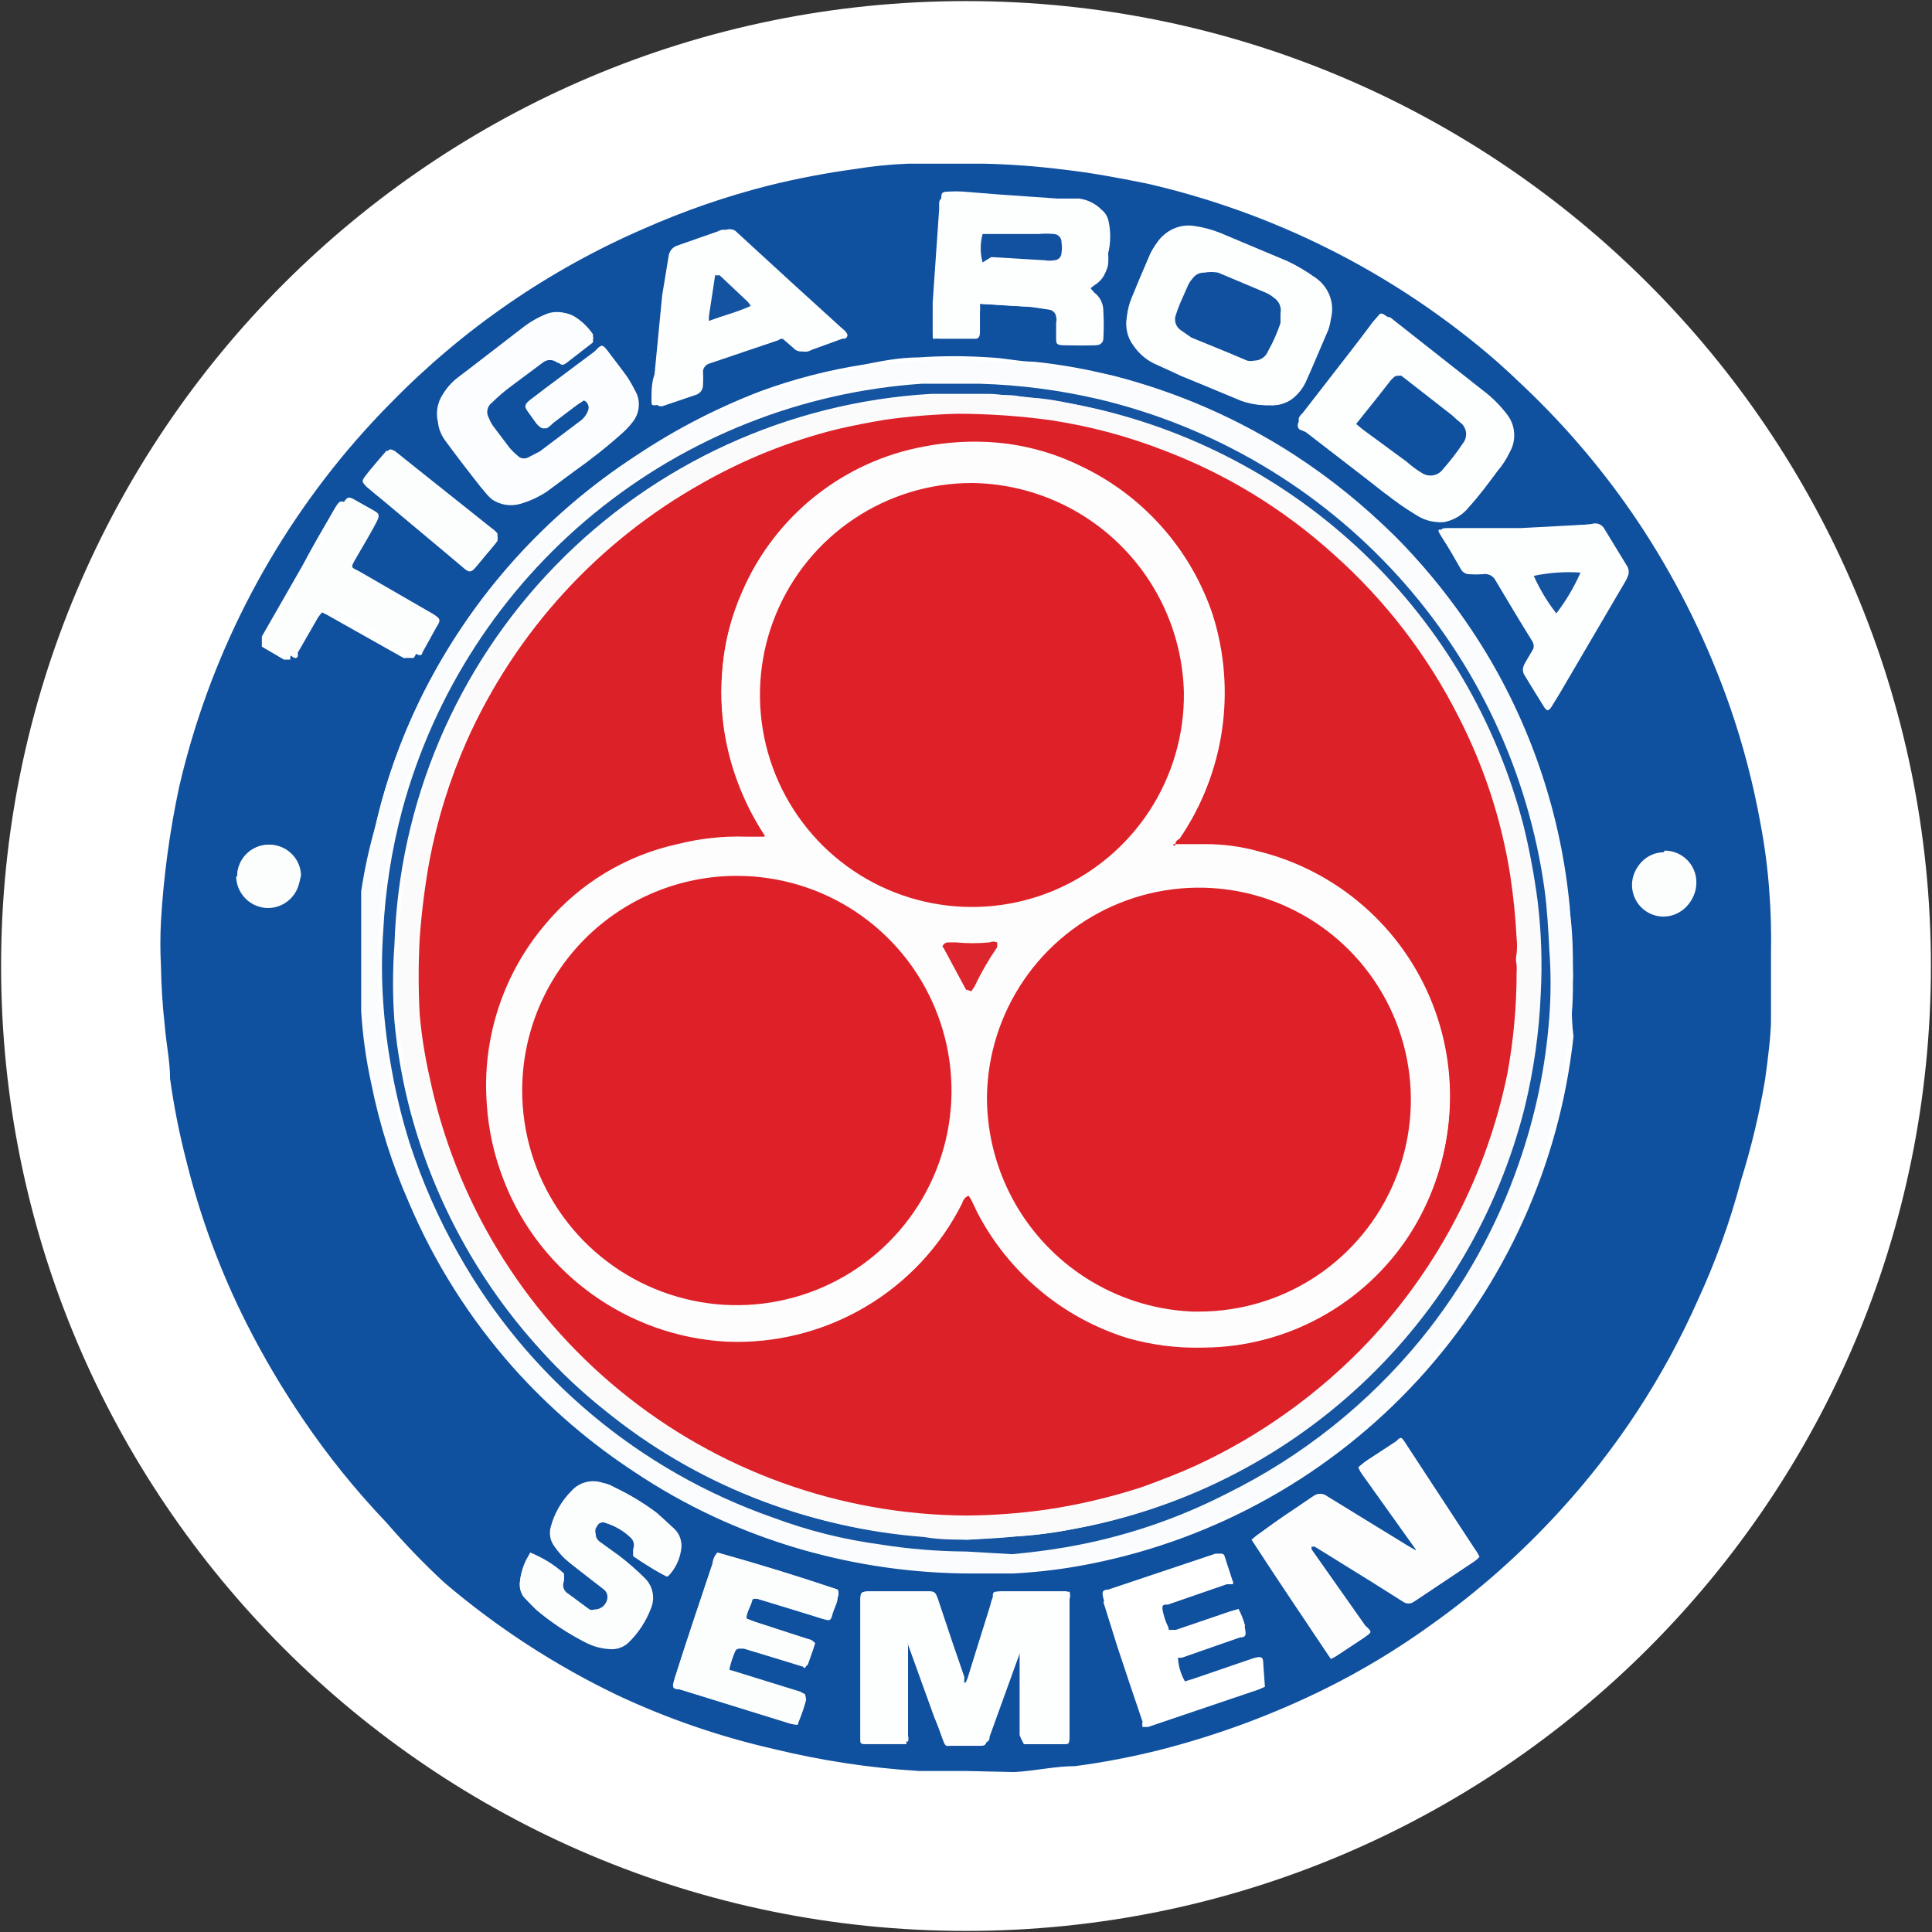 <svg width="32" height="32" viewBox="0 0 32 32" fill="none" xmlns="http://www.w3.org/2000/svg">
<rect x="0" y="0" width="32" height="32" fill="#333333" stroke="none"/>
<g clip-path="url(#clip0_2707_330248)">
<path d="M16 31.982C24.826 31.982 31.982 24.827 31.982 16C31.982 7.173 24.826 0.018 16 0.018C7.173 0.018 0.018 7.173 0.018 16C0.018 24.827 7.173 31.982 16 31.982Z" fill="white"/>
<path d="M16 29.333C15.715 29.333 15.466 29.333 15.217 29.333C14.408 29.283 13.605 29.161 12.817 28.969C11.926 28.766 11.059 28.468 10.231 28.08C9.197 27.584 8.232 26.957 7.36 26.213C7.021 25.9 6.701 25.567 6.4 25.218C5.894 24.688 5.433 24.117 5.022 23.511C4.677 23.004 4.365 22.476 4.088 21.929C3.652 21.066 3.315 20.157 3.084 19.218C2.969 18.773 2.88 18.322 2.817 17.867C2.817 17.582 2.755 17.307 2.728 16.978C2.692 16.653 2.671 16.327 2.666 16C2.653 15.754 2.653 15.508 2.666 15.262C2.709 14.512 2.811 13.766 2.968 13.031C3.46 10.91 4.465 8.941 5.893 7.298C6.08 7.085 6.275 6.871 6.48 6.667C7.675 5.444 9.097 4.466 10.666 3.787C11.33 3.493 12.017 3.255 12.72 3.076C13.194 2.958 13.675 2.866 14.16 2.8C14.454 2.752 14.751 2.722 15.048 2.711H15.671H16.293C16.736 2.721 17.178 2.754 17.617 2.809C18.08 2.862 18.506 2.942 18.995 3.04C21.07 3.515 23.002 4.478 24.631 5.849C24.897 6.071 25.146 6.311 25.395 6.551C26.089 7.231 26.706 7.985 27.235 8.8C27.824 9.712 28.301 10.691 28.657 11.716C28.871 12.336 29.037 12.972 29.155 13.618C29.228 14 29.279 14.386 29.306 14.773C29.332 15.114 29.34 15.455 29.333 15.796C29.333 15.947 29.333 16.089 29.333 16.24C29.333 16.391 29.333 16.684 29.333 16.907C29.333 17.129 29.28 17.564 29.235 17.884C29.14 18.45 29.006 19.008 28.835 19.556C28.655 20.233 28.417 20.893 28.124 21.529C27.558 22.805 26.79 23.982 25.848 25.013C25.209 25.715 24.497 26.347 23.724 26.898C23.162 27.305 22.568 27.665 21.946 27.973C21.069 28.406 20.148 28.746 19.2 28.987C18.74 29.102 18.274 29.191 17.804 29.253C17.475 29.253 17.137 29.333 16.8 29.351L16 29.333ZM26.053 16.169C26.053 15.787 26.053 15.413 25.991 15.04C25.772 12.718 24.754 10.544 23.111 8.889C22.596 8.387 22.03 7.94 21.422 7.556C20.503 6.951 19.491 6.501 18.426 6.222C18 6.114 17.566 6.037 17.128 5.991C16.888 5.991 16.64 5.929 16.391 5.92C15.997 5.893 15.602 5.893 15.208 5.92C14.897 5.92 14.595 5.982 14.32 6.036C13.731 6.126 13.154 6.275 12.595 6.48C11.816 6.779 11.076 7.169 10.391 7.645C8.919 8.641 7.733 10.004 6.951 11.6C6.633 12.259 6.388 12.95 6.222 13.662C6.133 14.034 6.071 14.411 6.035 14.791C6.035 14.942 6.035 15.093 6.035 15.245C6.022 15.487 6.022 15.731 6.035 15.973C6.035 16.213 6.035 16.498 6.035 16.765C6.054 17.174 6.105 17.581 6.186 17.982C6.318 18.661 6.523 19.322 6.8 19.956C7.238 20.959 7.839 21.884 8.577 22.693C9.174 23.357 9.856 23.94 10.604 24.427C11.427 24.968 12.325 25.385 13.271 25.662C14.195 25.929 15.153 26.063 16.115 26.062H16.773C17.206 26.04 17.637 25.987 18.062 25.902C20.152 25.488 22.056 24.417 23.495 22.846C24.934 21.274 25.833 19.283 26.062 17.165C26.017 16.818 26.035 16.489 26.053 16.169ZM16.96 28.889H17.626C17.697 28.889 17.706 28.889 17.715 28.8V26.489C17.728 26.448 17.728 26.405 17.715 26.364H16.586C16.488 26.364 16.488 26.364 16.453 26.462C16.433 26.508 16.418 26.556 16.408 26.605C16.275 27.005 16.151 27.404 16.035 27.796C16.036 27.815 16.03 27.835 16.019 27.851C16.008 27.867 15.992 27.879 15.973 27.884C15.969 27.849 15.969 27.813 15.973 27.778L15.76 27.156L15.537 26.489C15.493 26.364 15.484 26.364 15.36 26.364H14.373C14.275 26.364 14.257 26.364 14.248 26.471V28.8C14.248 28.88 14.248 28.889 14.355 28.889H15.013V28.791C15.022 28.637 15.022 28.483 15.013 28.329C15.013 28.098 15.013 27.876 15.013 27.645C15.013 27.413 15.013 27.413 15.013 27.298C15.004 27.227 15.004 27.155 15.013 27.084V27.165L15.475 28.445C15.528 28.569 15.573 28.693 15.617 28.818C15.662 28.942 15.671 28.916 15.76 28.916H16.213C16.311 28.916 16.32 28.916 16.355 28.818C16.355 28.818 16.391 28.72 16.355 28.818L16.888 27.182C16.888 27.182 16.888 27.182 16.888 27.12V27.2C16.888 27.378 16.888 27.556 16.888 27.724C16.888 28.062 16.888 28.4 16.888 28.738C16.907 28.79 16.931 28.841 16.96 28.889ZM22.044 27.476L22.142 27.422L22.613 27.111C22.728 27.031 22.728 27.031 22.613 26.924L21.724 25.662C21.722 25.639 21.722 25.615 21.724 25.591H21.804L22.764 26.187L23.28 26.507C23.305 26.524 23.334 26.532 23.364 26.532C23.394 26.532 23.424 26.524 23.448 26.507L24.435 25.849L24.506 25.787C24.483 25.74 24.457 25.695 24.426 25.653L23.262 23.876C23.208 23.796 23.2 23.796 23.12 23.876L22.631 24.196L22.524 24.285L22.595 24.391L23.484 25.645V25.698L23.315 25.6L21.982 24.782C21.949 24.756 21.908 24.742 21.866 24.742C21.824 24.742 21.784 24.756 21.751 24.782C21.44 24.996 21.128 25.191 20.862 25.404L20.764 25.476C21.173 26.16 21.6 26.818 22.044 27.476ZM9.671 6.631C9.688 6.639 9.703 6.65 9.715 6.663C9.728 6.677 9.737 6.693 9.743 6.711C9.749 6.728 9.751 6.747 9.749 6.765C9.747 6.784 9.742 6.802 9.733 6.818C9.704 6.887 9.654 6.946 9.591 6.987L8.942 7.476L8.755 7.573C8.729 7.588 8.7 7.596 8.671 7.596C8.641 7.596 8.612 7.588 8.586 7.573C8.527 7.53 8.473 7.479 8.426 7.422C8.328 7.307 8.24 7.182 8.151 7.058L8.071 6.925C8.049 6.882 8.043 6.833 8.053 6.786C8.062 6.74 8.088 6.698 8.124 6.667C8.224 6.57 8.331 6.481 8.444 6.4L8.968 6.009C9.006 5.979 9.053 5.962 9.102 5.962C9.15 5.962 9.197 5.979 9.235 6.009C9.288 6.009 9.306 6.009 9.368 6.009L9.777 5.662C9.84 5.609 9.84 5.591 9.777 5.52C9.704 5.414 9.61 5.323 9.502 5.253C9.44 5.211 9.37 5.184 9.296 5.173C9.222 5.162 9.146 5.168 9.075 5.191C8.918 5.251 8.771 5.335 8.64 5.44L7.626 6.222C7.507 6.303 7.407 6.409 7.333 6.533C7.289 6.599 7.26 6.674 7.246 6.752C7.232 6.83 7.234 6.91 7.253 6.987C7.264 7.096 7.304 7.2 7.368 7.289C7.564 7.556 7.768 7.822 7.973 8.08C8.03 8.146 8.095 8.202 8.168 8.249C8.238 8.293 8.315 8.322 8.396 8.334C8.478 8.347 8.56 8.342 8.64 8.32C8.799 8.28 8.95 8.21 9.084 8.116L9.528 7.787C9.812 7.591 10.082 7.377 10.337 7.147C10.392 7.095 10.443 7.038 10.488 6.978C10.536 6.915 10.566 6.841 10.577 6.764C10.588 6.686 10.579 6.607 10.551 6.533C10.506 6.439 10.455 6.347 10.4 6.258C10.293 6.107 10.186 5.973 10.08 5.831C9.973 5.689 9.964 5.698 9.84 5.831L9.066 6.409L8.782 6.622C8.684 6.702 8.684 6.72 8.782 6.809L8.924 6.996C9.022 7.129 9.04 7.129 9.173 6.996L9.573 6.693L9.671 6.631ZM21.031 6.711C21.105 6.715 21.18 6.704 21.251 6.678C21.321 6.652 21.385 6.612 21.44 6.56C21.519 6.491 21.582 6.406 21.626 6.311C21.742 6.027 21.866 5.742 21.982 5.467C22.008 5.407 22.026 5.344 22.035 5.28C22.067 5.15 22.058 5.013 22.009 4.889C21.959 4.765 21.872 4.659 21.76 4.587C21.626 4.488 21.483 4.401 21.333 4.329L20.213 3.858C20.073 3.802 19.927 3.763 19.777 3.742C19.661 3.724 19.541 3.741 19.434 3.79C19.326 3.839 19.236 3.918 19.173 4.018C19.123 4.077 19.081 4.143 19.048 4.213L18.755 4.925C18.713 5.027 18.683 5.135 18.666 5.245C18.643 5.404 18.681 5.566 18.773 5.698C18.875 5.835 19.009 5.945 19.164 6.018L19.555 6.222L20.56 6.64C20.711 6.693 20.871 6.717 21.031 6.711ZM23.84 8.649H23.911C24.08 8.619 24.232 8.527 24.337 8.391C24.506 8.205 24.657 8 24.808 7.796C24.887 7.704 24.953 7.602 25.004 7.493C25.061 7.396 25.087 7.284 25.079 7.171C25.072 7.058 25.03 6.951 24.96 6.862C24.848 6.715 24.716 6.583 24.568 6.471L23.022 5.253H22.951H22.906C22.899 5.25 22.892 5.247 22.884 5.247C22.876 5.247 22.869 5.25 22.862 5.253L22.746 5.333L21.573 6.845C21.547 6.867 21.526 6.894 21.511 6.925C21.511 6.978 21.511 7.005 21.511 7.049C21.541 7.084 21.577 7.114 21.617 7.138C22.053 7.485 22.506 7.822 22.924 8.16L23.44 8.516C23.557 8.59 23.692 8.63 23.831 8.631L23.84 8.649ZM18.062 4.773L18.133 4.72C18.183 4.69 18.226 4.65 18.26 4.603C18.293 4.555 18.317 4.502 18.328 4.445C18.332 4.385 18.332 4.326 18.328 4.267C18.373 4.083 18.373 3.891 18.328 3.707C18.306 3.648 18.269 3.596 18.222 3.556C18.117 3.455 17.983 3.39 17.84 3.369H17.484L16.48 3.298L15.92 3.253H15.688C15.672 3.251 15.655 3.252 15.639 3.257C15.623 3.261 15.608 3.269 15.595 3.28C15.582 3.291 15.572 3.305 15.565 3.32C15.558 3.336 15.555 3.352 15.555 3.369V3.467L15.448 5.013C15.448 5.182 15.448 5.342 15.448 5.502C15.448 5.662 15.448 5.6 15.537 5.609H16.071C16.16 5.609 16.186 5.609 16.195 5.502C16.204 5.396 16.195 5.28 16.195 5.173C16.192 5.126 16.192 5.079 16.195 5.031L17.084 5.085L17.377 5.129C17.408 5.133 17.436 5.148 17.457 5.17C17.479 5.193 17.491 5.222 17.493 5.253C17.502 5.282 17.502 5.313 17.493 5.342V5.609C17.493 5.68 17.493 5.716 17.6 5.716H18.124C18.152 5.716 18.179 5.704 18.199 5.684C18.219 5.664 18.231 5.637 18.231 5.609C18.244 5.458 18.244 5.306 18.231 5.156C18.232 5.096 18.219 5.036 18.192 4.982C18.166 4.928 18.127 4.881 18.08 4.845L18.062 4.773ZM10.791 6.605V6.649C10.791 6.702 10.791 6.72 10.871 6.711L11.422 6.525C11.461 6.514 11.495 6.491 11.52 6.459C11.544 6.427 11.556 6.387 11.555 6.347C11.551 6.267 11.551 6.187 11.555 6.107C11.555 6.081 11.563 6.057 11.58 6.037C11.596 6.017 11.619 6.004 11.644 6L12.791 5.6C12.814 5.584 12.842 5.575 12.871 5.575C12.899 5.575 12.927 5.584 12.951 5.6L13.137 5.76C13.162 5.789 13.195 5.81 13.232 5.818C13.269 5.826 13.308 5.821 13.342 5.805L13.857 5.618H13.902C13.973 5.618 13.982 5.556 13.902 5.502C13.883 5.474 13.859 5.45 13.831 5.431L13.057 4.72L12.08 3.831C12.052 3.814 12.019 3.805 11.986 3.805C11.953 3.805 11.921 3.814 11.893 3.831L11.208 4.071C11.173 4.084 11.141 4.107 11.118 4.137C11.094 4.167 11.079 4.202 11.075 4.24L10.968 4.889L10.844 6.169C10.835 6.315 10.818 6.461 10.791 6.605ZM26.346 8.685L25.182 8.747H24.293C24.177 8.747 24.071 8.747 23.955 8.747C23.84 8.747 23.866 8.8 23.902 8.853C24.008 9.04 24.115 9.227 24.231 9.405C24.244 9.428 24.264 9.447 24.287 9.459C24.311 9.472 24.337 9.477 24.364 9.476H24.577C24.621 9.465 24.667 9.47 24.707 9.49C24.748 9.509 24.78 9.542 24.8 9.582C24.986 9.911 25.191 10.231 25.386 10.56C25.407 10.59 25.419 10.626 25.419 10.662C25.419 10.699 25.407 10.735 25.386 10.764L25.262 10.978C25.248 11.001 25.241 11.027 25.241 11.053C25.241 11.08 25.248 11.106 25.262 11.129L25.591 11.662C25.591 11.733 25.68 11.733 25.715 11.662C25.77 11.585 25.82 11.505 25.866 11.422L26.951 9.565C26.968 9.536 26.977 9.504 26.977 9.471C26.977 9.438 26.968 9.406 26.951 9.378L26.577 8.765C26.556 8.724 26.521 8.693 26.478 8.678C26.435 8.664 26.388 8.666 26.346 8.685ZM8.782 25.716C8.778 25.73 8.778 25.745 8.782 25.76C8.688 25.888 8.629 26.038 8.613 26.196C8.605 26.241 8.607 26.287 8.618 26.331C8.628 26.375 8.648 26.417 8.675 26.453L8.888 26.667C9.139 26.879 9.413 27.061 9.706 27.209C9.844 27.28 9.996 27.316 10.151 27.316C10.247 27.312 10.338 27.274 10.408 27.209C10.564 27.057 10.682 26.872 10.755 26.667C10.791 26.585 10.801 26.494 10.783 26.407C10.766 26.32 10.722 26.239 10.657 26.178C10.528 26.039 10.385 25.914 10.231 25.805C10.119 25.732 10.012 25.651 9.911 25.564C9.886 25.552 9.866 25.532 9.852 25.509C9.838 25.485 9.831 25.459 9.831 25.431C9.82 25.403 9.82 25.371 9.831 25.342C9.84 25.316 9.855 25.291 9.875 25.271C9.892 25.245 9.917 25.227 9.947 25.218C9.976 25.21 10.008 25.213 10.035 25.227C10.188 25.275 10.328 25.357 10.444 25.467C10.47 25.49 10.487 25.52 10.495 25.553C10.503 25.587 10.501 25.622 10.488 25.653V25.76C10.663 25.897 10.85 26.016 11.048 26.116C11.163 25.992 11.237 25.837 11.262 25.671C11.275 25.607 11.272 25.54 11.252 25.478C11.231 25.416 11.195 25.36 11.146 25.316C11.057 25.218 10.959 25.128 10.853 25.049C10.639 24.888 10.41 24.748 10.168 24.631C10.111 24.596 10.048 24.572 9.982 24.56C9.892 24.529 9.796 24.525 9.704 24.549C9.612 24.572 9.529 24.623 9.466 24.693C9.299 24.861 9.179 25.069 9.12 25.298C9.107 25.349 9.105 25.403 9.114 25.455C9.123 25.507 9.143 25.556 9.173 25.6C9.228 25.68 9.29 25.755 9.36 25.822C9.493 25.938 9.635 26.036 9.768 26.142C9.902 26.249 9.928 26.267 10.008 26.329C10.04 26.36 10.059 26.401 10.062 26.445C10.062 26.501 10.039 26.555 9.999 26.595C9.959 26.635 9.905 26.658 9.848 26.658C9.825 26.665 9.801 26.668 9.777 26.667C9.644 26.596 9.511 26.507 9.386 26.427C9.352 26.405 9.327 26.371 9.315 26.332C9.304 26.293 9.307 26.25 9.324 26.213C9.322 26.172 9.322 26.13 9.324 26.089C9.165 25.935 8.982 25.809 8.782 25.716ZM19.351 26.951C19.303 26.856 19.271 26.754 19.253 26.649C19.253 26.605 19.253 26.587 19.297 26.578H19.342L20.32 26.24H20.417C20.423 26.232 20.426 26.223 20.426 26.213C20.426 26.204 20.423 26.194 20.417 26.187L20.284 25.778C20.282 25.765 20.275 25.754 20.266 25.746C20.256 25.738 20.243 25.733 20.231 25.733H20.133L18.355 26.329C18.257 26.329 18.248 26.373 18.275 26.471C18.302 26.569 18.275 26.516 18.275 26.533L18.506 27.271C18.64 27.68 18.782 28.098 18.924 28.516C18.918 28.545 18.918 28.575 18.924 28.605H19.013L20.853 27.982L20.951 27.938L20.924 27.556C20.924 27.431 20.88 27.431 20.755 27.467L19.768 27.805L19.626 27.849C19.558 27.729 19.518 27.595 19.511 27.458H19.573L20.542 27.12C20.64 27.12 20.64 27.076 20.622 26.978C20.604 26.88 20.622 26.978 20.622 26.924C20.596 26.829 20.56 26.737 20.515 26.649L20.364 26.693L19.475 26.996H19.36L19.351 26.951ZM13.333 28.062H13.28L12.524 27.831L12.151 27.716C12.08 27.716 12.071 27.716 12.088 27.618C12.11 27.526 12.14 27.437 12.177 27.351C12.182 27.339 12.191 27.328 12.202 27.32C12.213 27.312 12.226 27.307 12.24 27.307H12.32L12.933 27.493L13.28 27.6C13.342 27.6 13.368 27.6 13.386 27.556C13.404 27.511 13.466 27.325 13.502 27.218C13.474 27.18 13.433 27.154 13.386 27.147L12.497 26.862L12.364 26.809C12.364 26.711 12.426 26.622 12.453 26.533C12.48 26.445 12.453 26.462 12.568 26.489L13.182 26.676L13.644 26.818C13.733 26.818 13.751 26.818 13.777 26.747C13.804 26.676 13.848 26.56 13.875 26.453C13.884 26.434 13.889 26.413 13.889 26.391C13.889 26.37 13.884 26.349 13.875 26.329C13.217 26.107 12.551 25.902 11.884 25.716C11.838 25.764 11.81 25.827 11.804 25.893C11.591 26.524 11.377 27.165 11.173 27.805C11.173 27.938 11.173 27.947 11.262 27.982L11.991 28.204L13.111 28.551C13.2 28.551 13.217 28.551 13.244 28.48C13.286 28.376 13.322 28.269 13.351 28.16C13.35 28.127 13.344 28.094 13.333 28.062ZM5.333 10.142L5.422 10.187L6.684 10.898C6.699 10.902 6.714 10.902 6.728 10.898C6.791 10.898 6.808 10.898 6.853 10.898L7.111 10.462C7.191 10.329 7.182 10.311 7.057 10.24L5.857 9.538C5.706 9.458 5.706 9.44 5.786 9.298C5.866 9.156 6.017 8.907 6.124 8.702C6.231 8.498 6.177 8.587 6.071 8.516L5.777 8.356C5.644 8.276 5.626 8.285 5.546 8.418C5.36 8.738 5.173 9.058 5.004 9.378L4.337 10.542C4.337 10.631 4.337 10.658 4.337 10.711L4.702 10.925C4.702 10.925 4.773 10.925 4.808 10.925V10.88L5.146 10.293C5.161 10.265 5.179 10.238 5.2 10.213L5.333 10.142ZM8.24 8.889V8.836C8.211 8.801 8.178 8.772 8.142 8.747L6.613 7.529L6.533 7.467C6.471 7.467 6.453 7.467 6.4 7.467L6.346 7.529C6.257 7.636 6.16 7.742 6.071 7.858C5.982 7.973 5.991 7.973 6.071 8.062L6.222 8.187L7.422 9.191L7.706 9.431C7.768 9.476 7.795 9.476 7.848 9.431L8.204 9.005C8.225 8.969 8.237 8.93 8.24 8.889ZM3.928 14.489C3.945 14.617 4.008 14.735 4.105 14.821C4.203 14.906 4.328 14.954 4.457 14.954C4.587 14.954 4.712 14.906 4.809 14.821C4.907 14.735 4.97 14.617 4.986 14.489C4.979 14.351 4.919 14.222 4.817 14.129C4.716 14.036 4.582 13.986 4.444 13.991C4.308 13.993 4.178 14.049 4.082 14.145C3.986 14.241 3.931 14.371 3.928 14.507V14.489ZM27.555 14.116C27.42 14.118 27.291 14.173 27.196 14.27C27.102 14.366 27.048 14.496 27.048 14.631C27.048 14.7 27.062 14.767 27.088 14.831C27.115 14.894 27.154 14.951 27.203 14.999C27.251 15.047 27.309 15.085 27.373 15.11C27.436 15.136 27.504 15.148 27.573 15.147C27.712 15.147 27.845 15.091 27.944 14.993C28.042 14.895 28.097 14.761 28.097 14.622C28.099 14.553 28.086 14.483 28.06 14.419C28.034 14.354 27.996 14.295 27.947 14.246C27.898 14.196 27.84 14.157 27.776 14.13C27.711 14.103 27.642 14.089 27.573 14.089L27.555 14.116Z" fill="#0F509F"/>
<path d="M26.053 16.169C26.053 16.489 26.053 16.818 25.982 17.138C25.753 19.257 24.854 21.247 23.415 22.819C21.976 24.391 20.072 25.462 17.982 25.876C17.557 25.96 17.126 26.014 16.693 26.036H16.035C15.073 26.037 14.115 25.902 13.191 25.636C12.244 25.359 11.345 24.939 10.524 24.391C9.778 23.904 9.1 23.322 8.506 22.658C7.784 21.846 7.198 20.921 6.773 19.92C6.495 19.29 6.287 18.631 6.151 17.956C6.063 17.558 6.007 17.153 5.982 16.747C5.982 16.48 5.982 16.222 5.982 15.964C5.982 15.707 5.982 15.476 5.982 15.227C5.982 14.978 5.982 14.925 5.982 14.764C6.037 14.395 6.117 14.03 6.222 13.671C6.385 12.958 6.629 12.266 6.951 11.609C7.725 10.006 8.913 8.637 10.391 7.644C11.072 7.195 11.803 6.825 12.569 6.542C13.13 6.345 13.707 6.197 14.293 6.098C14.604 6.044 14.906 6.018 15.182 5.982C15.576 5.956 15.97 5.956 16.364 5.982C16.611 5.992 16.858 6.016 17.102 6.053C17.55 6.077 17.995 6.134 18.435 6.222C19.498 6.492 20.51 6.934 21.431 7.529C22.037 7.922 22.6 8.378 23.111 8.889C23.685 9.468 24.189 10.113 24.613 10.809C25.386 12.091 25.86 13.531 26 15.022C26.029 15.407 26.047 15.79 26.053 16.169ZM16 25.698H16.702C17 25.676 17.297 25.637 17.591 25.582C18.52 25.424 19.419 25.124 20.258 24.693C21.501 24.08 22.598 23.207 23.475 22.133C24.708 20.612 25.449 18.752 25.6 16.8C25.626 16.433 25.626 16.065 25.6 15.698C25.6 15.36 25.6 15.022 25.52 14.684C25.249 12.748 24.4 10.938 23.083 9.491C21.767 8.045 20.045 7.03 18.142 6.578C17.494 6.426 16.833 6.34 16.169 6.32C15.84 6.32 15.52 6.32 15.2 6.32C13.215 6.461 11.323 7.214 9.784 8.475C8.245 9.736 7.134 11.442 6.604 13.36C6.424 14.025 6.314 14.707 6.275 15.396C6.249 15.786 6.249 16.178 6.275 16.569C6.301 16.945 6.348 17.319 6.417 17.689C6.491 18.095 6.592 18.496 6.72 18.889C6.927 19.525 7.198 20.139 7.529 20.72C8.676 22.765 10.532 24.32 12.746 25.093C13.322 25.306 13.917 25.458 14.524 25.547C15.012 25.631 15.505 25.682 16 25.698Z" fill="#FAFCFD"/>
<path d="M16.96 28.889C16.955 28.842 16.955 28.794 16.96 28.747C16.96 28.409 16.96 28.071 16.96 27.733C16.96 27.556 16.96 27.387 16.96 27.209V27.129C16.96 27.129 16.96 27.129 16.96 27.191L16.391 28.765C16.391 28.853 16.346 28.862 16.249 28.862H15.786C15.697 28.862 15.671 28.862 15.644 28.765C15.617 28.667 15.555 28.507 15.502 28.391L15.04 27.12V27.049C15.027 27.116 15.027 27.186 15.04 27.253C15.04 27.369 15.04 27.485 15.04 27.6C15.04 27.716 15.04 28.053 15.04 28.285C15.04 28.516 15.04 28.587 15.04 28.747C15.049 28.779 15.049 28.812 15.04 28.845H14.391C14.302 28.845 14.293 28.845 14.284 28.756V26.471C14.284 26.373 14.284 26.356 14.4 26.356H15.351C15.475 26.356 15.484 26.356 15.529 26.489L15.751 27.156L15.964 27.778C15.96 27.81 15.96 27.843 15.964 27.876C16.009 27.876 16.009 27.822 16.026 27.796L16.4 26.596C16.41 26.547 16.425 26.499 16.444 26.453C16.444 26.364 16.444 26.364 16.578 26.356H17.671C17.683 26.399 17.683 26.445 17.671 26.489V28.8C17.671 28.862 17.671 28.88 17.582 28.889H16.924H16.96Z" fill="#FDFEFE"/>
<path d="M22.044 27.476C21.6 26.818 21.155 26.16 20.729 25.502L20.826 25.422L21.715 24.809C21.75 24.782 21.792 24.768 21.835 24.768C21.879 24.768 21.921 24.782 21.955 24.809C22.391 25.084 22.844 25.351 23.28 25.618L23.448 25.724C23.448 25.724 23.448 25.68 23.448 25.662L22.56 24.418C22.534 24.382 22.513 24.343 22.497 24.302L22.595 24.222L23.084 23.902C23.164 23.849 23.173 23.858 23.226 23.902L24.391 25.68L24.48 25.813L24.409 25.867L23.413 26.533C23.388 26.55 23.359 26.559 23.328 26.559C23.298 26.559 23.269 26.55 23.244 26.533L22.737 26.213L21.777 25.618H21.697V25.68L22.586 26.942C22.666 27.058 22.666 27.058 22.586 27.129L22.115 27.44L22.044 27.476Z" fill="#FDFDFE"/>
<path d="M9.671 6.631L9.538 6.72L9.138 7.022C9.004 7.12 8.986 7.12 8.889 7.022L8.755 6.836C8.684 6.738 8.684 6.72 8.755 6.649L9.04 6.427L9.813 5.849C9.938 5.751 9.955 5.76 10.053 5.849L10.373 6.276C10.431 6.367 10.481 6.462 10.524 6.56C10.552 6.634 10.56 6.714 10.548 6.792C10.535 6.87 10.503 6.943 10.453 7.005C10.408 7.065 10.357 7.121 10.302 7.173C10.048 7.402 9.781 7.615 9.502 7.813L9.058 8.142C8.921 8.233 8.771 8.302 8.613 8.347C8.534 8.369 8.45 8.373 8.369 8.36C8.287 8.346 8.21 8.314 8.142 8.267C8.088 8.219 8.041 8.166 8 8.107L7.395 7.316C7.335 7.225 7.295 7.121 7.28 7.013C7.262 6.936 7.26 6.857 7.274 6.779C7.288 6.701 7.317 6.627 7.36 6.56C7.424 6.43 7.515 6.315 7.626 6.222L8.684 5.431C8.815 5.331 8.962 5.256 9.12 5.209C9.19 5.182 9.265 5.173 9.34 5.182C9.414 5.191 9.485 5.219 9.546 5.262C9.655 5.335 9.749 5.429 9.822 5.538C9.822 5.6 9.822 5.627 9.822 5.671L9.386 6.009C9.324 6.053 9.306 6.053 9.253 6.009C9.216 5.977 9.169 5.96 9.12 5.96C9.071 5.96 9.024 5.977 8.986 6.009L8.462 6.4C8.352 6.482 8.248 6.571 8.151 6.667C8.111 6.695 8.084 6.738 8.074 6.785C8.064 6.833 8.073 6.883 8.098 6.925C8.116 6.972 8.14 7.016 8.169 7.058L8.444 7.422C8.493 7.477 8.547 7.528 8.604 7.573C8.63 7.588 8.659 7.596 8.689 7.596C8.718 7.596 8.747 7.588 8.773 7.573L8.96 7.476L9.618 6.987C9.687 6.952 9.743 6.896 9.778 6.827C9.788 6.807 9.793 6.785 9.793 6.763C9.793 6.741 9.787 6.72 9.777 6.7C9.766 6.681 9.751 6.664 9.733 6.652C9.714 6.64 9.693 6.633 9.671 6.631Z" fill="#FCFDFE"/>
<path d="M21.031 6.711C20.863 6.715 20.696 6.681 20.542 6.613L19.555 6.222L19.164 6.044C19.006 5.978 18.87 5.867 18.773 5.724C18.722 5.657 18.686 5.579 18.668 5.496C18.65 5.413 18.649 5.327 18.666 5.244C18.676 5.134 18.703 5.026 18.747 4.924C18.844 4.684 18.942 4.453 19.049 4.213C19.082 4.145 19.121 4.08 19.164 4.018C19.231 3.92 19.324 3.844 19.433 3.799C19.542 3.753 19.661 3.739 19.778 3.76C19.924 3.773 20.068 3.809 20.204 3.867L21.333 4.338C21.486 4.407 21.632 4.49 21.769 4.587C21.882 4.658 21.97 4.764 22.02 4.888C22.07 5.013 22.078 5.15 22.044 5.28C22.036 5.344 22.021 5.406 22 5.467C21.875 5.751 21.76 6.036 21.635 6.311C21.592 6.409 21.528 6.497 21.449 6.569C21.393 6.621 21.327 6.66 21.255 6.684C21.183 6.709 21.107 6.718 21.031 6.711ZM21.209 5.191C21.208 5.148 21.198 5.105 21.178 5.066C21.158 5.027 21.129 4.994 21.093 4.969L20.969 4.898L20.169 4.56C20.093 4.543 20.014 4.543 19.938 4.56C19.9 4.559 19.863 4.566 19.829 4.581C19.795 4.597 19.765 4.62 19.742 4.649C19.713 4.684 19.689 4.723 19.671 4.764C19.627 4.862 19.591 4.96 19.547 5.049C19.502 5.138 19.493 5.191 19.475 5.253C19.459 5.299 19.457 5.349 19.472 5.396C19.486 5.442 19.516 5.483 19.555 5.511C19.6 5.549 19.651 5.579 19.706 5.6C19.893 5.689 20.098 5.769 20.293 5.849C20.489 5.929 20.515 5.947 20.631 5.982C20.669 5.991 20.709 5.991 20.747 5.982C20.796 5.983 20.844 5.969 20.885 5.942C20.926 5.915 20.958 5.876 20.978 5.831C21.064 5.674 21.129 5.507 21.173 5.333C21.188 5.287 21.2 5.239 21.209 5.191Z" fill="#FDFEFE"/>
<path d="M23.849 8.649C23.706 8.649 23.567 8.605 23.449 8.525C23.271 8.419 23.102 8.3 22.942 8.169L21.627 7.156L21.52 7.111C21.503 7.093 21.494 7.069 21.494 7.045C21.494 7.02 21.503 6.996 21.52 6.978L21.582 6.898L22.738 5.333L22.853 5.2C22.862 5.196 22.871 5.194 22.88 5.194C22.889 5.194 22.898 5.196 22.907 5.2L22.978 5.245L24.533 6.462C24.679 6.577 24.81 6.708 24.924 6.853C24.993 6.942 25.034 7.049 25.044 7.161C25.053 7.273 25.03 7.385 24.978 7.485C24.92 7.592 24.852 7.693 24.773 7.787C24.622 7.991 24.471 8.196 24.311 8.382C24.203 8.519 24.048 8.611 23.875 8.64L23.849 8.649ZM22.462 7.022L22.569 7.102L23.307 7.671C23.383 7.733 23.463 7.789 23.547 7.84C23.602 7.877 23.669 7.892 23.735 7.882C23.8 7.872 23.86 7.838 23.902 7.787C24.02 7.648 24.129 7.502 24.231 7.351C24.266 7.308 24.284 7.255 24.284 7.2C24.284 7.164 24.276 7.129 24.26 7.097C24.245 7.065 24.223 7.036 24.195 7.013L24.053 6.898L23.209 6.222C23.111 6.222 23.111 6.222 23.111 6.222V6.267L22.898 6.56L22.462 7.022Z" fill="#FDFEFE"/>
<path d="M18.062 4.773L18.124 4.845C18.172 4.881 18.211 4.928 18.237 4.982C18.263 5.036 18.276 5.096 18.275 5.156C18.284 5.307 18.284 5.458 18.275 5.609C18.275 5.623 18.272 5.637 18.267 5.65C18.262 5.663 18.254 5.674 18.244 5.684C18.234 5.694 18.222 5.702 18.209 5.707C18.196 5.713 18.183 5.716 18.169 5.716C17.991 5.725 17.813 5.725 17.635 5.716C17.564 5.716 17.537 5.716 17.537 5.609V5.253C17.536 5.222 17.523 5.193 17.502 5.17C17.481 5.148 17.453 5.133 17.422 5.129L17.12 5.085L16.231 5.031C16.236 5.078 16.236 5.126 16.231 5.173V5.502C16.231 5.609 16.186 5.618 16.106 5.609H15.573C15.502 5.609 15.475 5.609 15.484 5.502C15.475 5.339 15.475 5.176 15.484 5.013L15.591 3.467V3.289C15.591 3.2 15.591 3.173 15.724 3.173C15.798 3.168 15.872 3.168 15.946 3.173L16.506 3.218L17.52 3.289H17.875C18.017 3.308 18.148 3.374 18.248 3.476C18.3 3.517 18.337 3.573 18.355 3.636C18.4 3.82 18.4 4.012 18.355 4.196C18.359 4.255 18.359 4.314 18.355 4.373C18.346 4.434 18.324 4.491 18.29 4.542C18.256 4.592 18.212 4.635 18.16 4.667L18.062 4.773ZM16.284 4.347H16.444L17.333 4.409H17.484C17.517 4.409 17.549 4.396 17.572 4.372C17.595 4.349 17.608 4.318 17.608 4.285C17.617 4.229 17.617 4.172 17.608 4.116C17.609 4.082 17.596 4.049 17.573 4.024C17.549 4 17.518 3.985 17.484 3.982C17.398 3.974 17.312 3.974 17.226 3.982H16.391H16.302C16.266 4.1 16.256 4.225 16.275 4.347H16.284Z" fill="#FDFEFE"/>
<path d="M10.791 6.604C10.791 6.462 10.791 6.32 10.853 6.169L11.067 4.88L11.173 4.231C11.174 4.192 11.187 4.155 11.211 4.124C11.236 4.094 11.269 4.072 11.307 4.062L11.991 3.822C12.019 3.805 12.051 3.796 12.084 3.796C12.117 3.796 12.15 3.805 12.178 3.822L13.147 4.711L13.929 5.422L14 5.484C14.053 5.547 14.044 5.573 14 5.609H13.956L13.44 5.796C13.409 5.815 13.374 5.826 13.338 5.826C13.301 5.826 13.266 5.815 13.236 5.796L13.04 5.636C13.018 5.619 12.992 5.61 12.964 5.61C12.937 5.61 12.911 5.619 12.889 5.636L11.733 6.027C11.71 6.037 11.69 6.053 11.674 6.073C11.658 6.093 11.648 6.117 11.644 6.142C11.649 6.222 11.649 6.302 11.644 6.382C11.644 6.419 11.631 6.454 11.609 6.483C11.586 6.512 11.555 6.533 11.52 6.542L10.969 6.729C10.907 6.729 10.889 6.729 10.88 6.667L10.791 6.604ZM11.849 4.56L11.742 5.262C11.742 5.262 11.742 5.316 11.742 5.342C11.973 5.253 12.204 5.2 12.435 5.093L12.391 5.031L11.92 4.587L11.849 4.56Z" fill="#FDFEFE"/>
<path d="M26.347 8.684C26.389 8.676 26.433 8.682 26.471 8.704C26.508 8.725 26.537 8.759 26.551 8.8C26.675 9.013 26.8 9.218 26.933 9.413C26.95 9.443 26.959 9.477 26.959 9.511C26.959 9.545 26.95 9.579 26.933 9.609L25.849 11.458L25.698 11.707C25.644 11.787 25.618 11.778 25.573 11.707C25.529 11.636 25.351 11.351 25.244 11.173C25.231 11.149 25.224 11.121 25.224 11.093C25.224 11.065 25.231 11.038 25.244 11.013C25.289 10.942 25.324 10.871 25.369 10.809C25.391 10.78 25.403 10.744 25.403 10.707C25.403 10.67 25.391 10.634 25.369 10.604C25.164 10.276 24.969 9.947 24.773 9.618C24.754 9.579 24.723 9.547 24.685 9.528C24.646 9.509 24.602 9.503 24.56 9.511C24.486 9.516 24.412 9.516 24.338 9.511C24.311 9.511 24.285 9.505 24.262 9.492C24.239 9.48 24.219 9.462 24.204 9.44C24.098 9.253 23.991 9.067 23.875 8.889C23.76 8.711 23.875 8.791 23.938 8.782C24.05 8.772 24.163 8.772 24.276 8.782H25.164L26.347 8.684ZM25.413 9.573C25.512 9.795 25.637 10.004 25.787 10.196C25.947 9.988 26.081 9.761 26.187 9.52C25.925 9.502 25.662 9.52 25.404 9.573H25.413Z" fill="#FDFEFE"/>
<path d="M8.782 25.716C8.988 25.797 9.178 25.914 9.342 26.062C9.345 26.104 9.345 26.145 9.342 26.187C9.326 26.223 9.323 26.263 9.334 26.301C9.346 26.339 9.371 26.371 9.404 26.391L9.778 26.667C9.807 26.675 9.838 26.675 9.867 26.667C9.923 26.667 9.977 26.644 10.018 26.604C10.057 26.564 10.08 26.51 10.08 26.453C10.081 26.433 10.076 26.412 10.067 26.393C10.058 26.375 10.044 26.359 10.027 26.347C9.947 26.276 9.867 26.222 9.787 26.16C9.707 26.098 9.511 25.947 9.387 25.831C9.317 25.761 9.252 25.687 9.191 25.609C9.16 25.566 9.14 25.516 9.133 25.463C9.125 25.411 9.13 25.357 9.147 25.307C9.2 25.077 9.317 24.868 9.484 24.702C9.548 24.633 9.631 24.583 9.722 24.559C9.814 24.536 9.91 24.539 10 24.569C10.066 24.582 10.129 24.606 10.187 24.64C10.432 24.755 10.664 24.895 10.88 25.058L11.173 25.325C11.219 25.37 11.253 25.427 11.271 25.489C11.29 25.551 11.293 25.617 11.28 25.68C11.255 25.841 11.181 25.99 11.067 26.107C10.864 26.015 10.671 25.905 10.489 25.778C10.491 25.742 10.491 25.707 10.489 25.671C10.51 25.645 10.521 25.612 10.521 25.578C10.521 25.544 10.51 25.511 10.489 25.485C10.373 25.372 10.233 25.287 10.08 25.236C10.056 25.221 10.028 25.213 10 25.213C9.972 25.213 9.944 25.221 9.92 25.236C9.899 25.26 9.881 25.287 9.867 25.316C9.858 25.345 9.858 25.376 9.867 25.404C9.867 25.431 9.873 25.457 9.885 25.48C9.898 25.503 9.916 25.523 9.938 25.538L10.258 25.769C10.408 25.884 10.551 26.009 10.684 26.142C10.748 26.206 10.792 26.288 10.809 26.376C10.827 26.465 10.817 26.557 10.782 26.64C10.703 26.853 10.575 27.045 10.409 27.2C10.337 27.262 10.246 27.296 10.151 27.298C9.996 27.308 9.84 27.271 9.707 27.191C9.412 27.053 9.137 26.877 8.889 26.667C8.816 26.6 8.748 26.529 8.684 26.453C8.627 26.377 8.601 26.282 8.613 26.187C8.628 26.043 8.673 25.903 8.747 25.778L8.782 25.716Z" fill="#FCFDFD"/>
<path d="M13.333 28.062C13.333 28.062 13.333 28.133 13.333 28.16L13.226 28.48C13.226 28.587 13.226 28.578 13.093 28.551L11.973 28.204L11.262 27.982C11.129 27.982 11.129 27.938 11.173 27.805C11.377 27.165 11.591 26.524 11.804 25.893C11.81 25.827 11.839 25.764 11.884 25.716C12.551 25.902 13.217 26.107 13.875 26.329C13.884 26.349 13.889 26.37 13.889 26.391C13.889 26.413 13.884 26.434 13.875 26.453C13.875 26.551 13.813 26.64 13.786 26.747C13.76 26.853 13.733 26.845 13.644 26.818L13.164 26.667L12.551 26.48C12.48 26.48 12.462 26.48 12.444 26.524L12.346 26.8L12.48 26.853L13.369 27.147C13.414 27.156 13.455 27.181 13.484 27.218C13.484 27.325 13.413 27.44 13.369 27.556C13.324 27.671 13.324 27.627 13.253 27.556L12.915 27.449L12.302 27.262H12.222C12.207 27.262 12.192 27.267 12.181 27.277C12.169 27.287 12.162 27.301 12.16 27.316C12.122 27.399 12.089 27.485 12.062 27.573C12.062 27.662 12.062 27.653 12.133 27.671L12.506 27.787L13.253 28.018L13.333 28.062Z" fill="#FCFDFD"/>
<path d="M5.333 10.142L5.271 10.222L4.933 10.809V10.862C4.933 10.907 4.871 10.915 4.827 10.862L4.462 10.658C4.373 10.604 4.373 10.569 4.462 10.48L5.129 9.307C5.316 8.996 5.502 8.676 5.671 8.356C5.751 8.222 5.769 8.213 5.902 8.293L6.187 8.453C6.284 8.507 6.293 8.533 6.24 8.64C6.187 8.747 6.018 9.04 5.902 9.236C5.787 9.431 5.822 9.387 5.973 9.476L7.173 10.169C7.298 10.249 7.307 10.267 7.227 10.391L6.996 10.809C6.996 10.862 6.933 10.871 6.871 10.809C6.864 10.813 6.857 10.815 6.849 10.815C6.841 10.815 6.833 10.813 6.827 10.809L5.564 10.098L5.333 10.142Z" fill="#FCFDFD"/>
<path d="M8.24 8.889C8.243 8.912 8.243 8.936 8.24 8.96L7.884 9.387C7.84 9.44 7.804 9.44 7.751 9.387L7.458 9.147L6.222 8.187L6.098 8.08C6 7.991 6 7.973 6.098 7.876L6.364 7.547L6.427 7.484C6.427 7.431 6.489 7.431 6.551 7.484L6.631 7.547L8.116 8.782L8.213 8.871L8.24 8.889Z" fill="#FCFDFD"/>
<path d="M3.929 14.524C3.928 14.456 3.94 14.387 3.965 14.323C3.991 14.259 4.028 14.201 4.076 14.151C4.124 14.102 4.181 14.062 4.244 14.034C4.308 14.007 4.376 13.992 4.444 13.991C4.584 13.991 4.717 14.046 4.815 14.145C4.914 14.243 4.969 14.377 4.969 14.516C4.967 14.654 4.911 14.786 4.813 14.884C4.715 14.982 4.583 15.038 4.444 15.04C4.303 15.04 4.167 14.984 4.067 14.884C3.967 14.784 3.911 14.648 3.911 14.507L3.929 14.524Z" fill="#FCFDFD"/>
<path d="M27.555 14.116C27.625 14.116 27.694 14.129 27.758 14.156C27.822 14.183 27.88 14.223 27.929 14.272C27.978 14.322 28.017 14.381 28.042 14.445C28.068 14.51 28.081 14.579 28.08 14.649C28.08 14.789 28.025 14.923 27.927 15.023C27.828 15.123 27.695 15.18 27.555 15.182C27.416 15.182 27.283 15.127 27.184 15.029C27.086 14.93 27.031 14.797 27.031 14.658C27.031 14.523 27.084 14.393 27.179 14.296C27.273 14.2 27.402 14.145 27.537 14.142L27.555 14.116Z" fill="#FCFDFD"/>
<path d="M16 25.698C15.527 25.695 15.054 25.656 14.587 25.582C13.979 25.501 13.383 25.352 12.809 25.138C10.595 24.365 8.739 22.81 7.591 20.765C7.26 20.18 6.989 19.564 6.782 18.924C6.659 18.531 6.561 18.13 6.489 17.724C6.419 17.351 6.372 16.974 6.347 16.596C6.32 16.208 6.32 15.819 6.347 15.431C6.381 14.743 6.489 14.061 6.667 13.396C7.192 11.475 8.301 9.766 9.841 8.504C11.381 7.243 13.276 6.492 15.262 6.356C15.582 6.356 15.902 6.356 16.231 6.356C16.896 6.375 17.557 6.462 18.204 6.613C20.108 7.067 21.83 8.084 23.147 9.532C24.463 10.98 25.312 12.791 25.582 14.729C25.627 15.067 25.645 15.405 25.662 15.742C25.689 16.106 25.689 16.472 25.662 16.836C25.602 17.666 25.431 18.485 25.156 19.271C24.791 20.327 24.243 21.311 23.538 22.178C22.661 23.252 21.563 24.125 20.32 24.738C19.482 25.168 18.582 25.468 17.653 25.627C17.351 25.68 17.04 25.716 16.764 25.742L16 25.698ZM16 25.502L16.8 25.449C17.128 25.43 17.455 25.389 17.778 25.325C18.965 25.105 20.097 24.655 21.111 24C23.151 22.706 24.613 20.675 25.191 18.329C25.341 17.711 25.431 17.08 25.458 16.445C25.484 15.928 25.467 15.411 25.404 14.898C25.354 14.481 25.277 14.069 25.173 13.662C24.732 11.942 23.818 10.38 22.535 9.153C21.251 7.926 19.649 7.083 17.911 6.72C17.588 6.652 17.262 6.602 16.933 6.569C16.747 6.569 16.56 6.524 16.373 6.524H15.422C13.068 6.661 10.85 7.674 9.205 9.363C7.56 11.053 6.607 13.296 6.533 15.653C6.502 16.073 6.502 16.495 6.533 16.916C6.581 17.435 6.673 17.95 6.809 18.453C7.203 19.906 7.937 21.244 8.951 22.356C9.278 22.72 9.635 23.056 10.018 23.36C11.506 24.572 13.33 25.299 15.244 25.44L16 25.502Z" fill="#1554A0"/>
<path d="M21.209 5.191V5.351C21.155 5.511 21.087 5.666 21.004 5.813C20.986 5.86 20.955 5.901 20.913 5.929C20.872 5.958 20.823 5.973 20.773 5.973C20.735 5.982 20.695 5.982 20.657 5.973L20.32 5.831L19.733 5.591L19.555 5.467C19.516 5.44 19.487 5.401 19.473 5.356C19.458 5.311 19.459 5.262 19.475 5.218C19.498 5.145 19.524 5.074 19.555 5.004L19.68 4.72C19.701 4.678 19.728 4.639 19.76 4.604C19.781 4.576 19.809 4.552 19.842 4.537C19.875 4.522 19.91 4.514 19.946 4.516C20.023 4.502 20.101 4.502 20.177 4.516L20.977 4.853C21.022 4.875 21.064 4.902 21.102 4.933C21.143 4.961 21.176 5 21.195 5.046C21.214 5.092 21.219 5.142 21.209 5.191Z" fill="#10509F"/>
<path d="M22.462 7.022L22.817 6.578L23.04 6.293C23.111 6.222 23.111 6.222 23.209 6.222L24.053 6.88C24.098 6.924 24.146 6.966 24.195 7.005C24.223 7.027 24.245 7.056 24.26 7.088C24.275 7.12 24.284 7.156 24.284 7.191C24.284 7.246 24.265 7.3 24.231 7.342C24.131 7.492 24.021 7.635 23.902 7.769C23.863 7.824 23.803 7.861 23.737 7.873C23.67 7.884 23.602 7.869 23.546 7.831C23.461 7.78 23.38 7.72 23.306 7.653L22.569 7.111L22.462 7.022Z" fill="#10519F"/>
<path d="M16.275 4.347C16.233 4.193 16.233 4.03 16.275 3.876H16.364H17.2C17.286 3.868 17.372 3.868 17.458 3.876C17.475 3.877 17.492 3.881 17.508 3.889C17.524 3.897 17.538 3.908 17.549 3.921C17.561 3.934 17.57 3.949 17.575 3.966C17.581 3.983 17.583 4 17.582 4.018C17.591 4.074 17.591 4.131 17.582 4.187C17.582 4.22 17.569 4.251 17.546 4.275C17.522 4.298 17.491 4.311 17.458 4.311C17.408 4.32 17.357 4.32 17.306 4.311L16.418 4.258L16.275 4.347Z" fill="#12519F"/>
<path d="M11.849 4.56H11.92L12.391 5.004L12.435 5.067C12.204 5.173 11.973 5.227 11.742 5.316C11.742 5.316 11.742 5.262 11.742 5.236L11.849 4.533V4.56Z" fill="#1453A0"/>
<path d="M25.404 9.538C25.658 9.484 25.919 9.466 26.178 9.484C26.072 9.725 25.938 9.952 25.778 10.16C25.628 9.969 25.503 9.76 25.404 9.538Z" fill="#1453A0"/>
<path d="M16.053 25.502C15.805 25.502 15.556 25.502 15.307 25.458C13.393 25.314 11.569 24.589 10.08 23.378C9.697 23.073 9.34 22.737 9.013 22.373C7.999 21.261 7.265 19.924 6.871 18.471C6.736 17.967 6.643 17.453 6.596 16.933C6.564 16.513 6.564 16.091 6.596 15.671C6.663 13.312 7.614 11.065 9.261 9.374C10.907 7.683 13.128 6.673 15.485 6.542C15.796 6.542 16.116 6.542 16.436 6.542C16.756 6.542 16.809 6.542 16.996 6.587C17.325 6.587 17.645 6.667 17.965 6.729C19.704 7.095 21.306 7.94 22.591 9.168C23.876 10.396 24.792 11.959 25.236 13.68C25.335 14.087 25.412 14.5 25.467 14.916C25.529 15.426 25.547 15.94 25.52 16.453C25.494 17.092 25.404 17.726 25.253 18.347C24.809 20.105 23.868 21.698 22.542 22.936C21.216 24.173 19.562 25.002 17.778 25.325C17.461 25.388 17.14 25.429 16.818 25.449C16.587 25.476 16.32 25.485 16.053 25.502ZM16 25.102C16.455 25.104 16.909 25.074 17.36 25.013C17.902 24.943 18.435 24.818 18.951 24.64C19.256 24.543 19.553 24.424 19.84 24.285C20.907 23.788 21.868 23.087 22.667 22.222C23.835 20.984 24.636 19.445 24.978 17.778C25.084 17.233 25.137 16.679 25.138 16.125C25.147 16.084 25.147 16.041 25.138 16C25.125 15.938 25.125 15.875 25.138 15.813C25.147 15.728 25.147 15.641 25.138 15.556C25.12 15.204 25.085 14.854 25.031 14.507C24.881 13.604 24.596 12.729 24.187 11.911C23.162 9.877 21.42 8.294 19.298 7.467C18.686 7.234 18.051 7.068 17.404 6.969C16.893 6.889 16.375 6.853 15.858 6.862C15.459 6.872 15.062 6.905 14.667 6.96C14.391 6.96 14.124 7.058 13.858 7.12C11.964 7.574 10.27 8.632 9.031 10.133C8.491 10.777 8.042 11.492 7.698 12.258C7.431 12.889 7.234 13.548 7.111 14.222C7.038 14.649 6.988 15.079 6.96 15.511C6.938 15.929 6.938 16.347 6.96 16.765C6.986 17.12 7.037 17.474 7.111 17.822C7.533 19.871 8.647 21.713 10.265 23.038C11.883 24.363 13.908 25.092 16 25.102Z" fill="#FCFBFC"/>
<path d="M16 25.102C13.909 25.089 11.886 24.359 10.268 23.034C8.65 21.709 7.536 19.87 7.111 17.822C7.035 17.485 6.982 17.144 6.951 16.8C6.929 16.383 6.929 15.964 6.951 15.547C6.982 15.117 7.035 14.69 7.111 14.267C7.241 13.579 7.45 12.907 7.733 12.267C8.541 10.462 9.909 8.965 11.635 8C12.332 7.604 13.08 7.305 13.857 7.111C14.124 7.049 14.391 6.996 14.666 6.951C15.061 6.896 15.459 6.864 15.857 6.853C16.375 6.854 16.892 6.889 17.404 6.96C18.052 7.058 18.687 7.228 19.297 7.467C20.318 7.857 21.259 8.433 22.071 9.165C22.938 9.932 23.65 10.858 24.169 11.893C24.585 12.709 24.87 13.585 25.013 14.489C25.066 14.837 25.102 15.187 25.12 15.538C25.129 15.623 25.129 15.71 25.12 15.796C25.106 15.857 25.106 15.921 25.12 15.982C25.123 16.024 25.123 16.065 25.12 16.107C25.12 16.667 25.069 17.227 24.968 17.778C24.628 19.444 23.831 20.983 22.666 22.222C21.851 23.082 20.88 23.779 19.804 24.276C19.511 24.409 19.209 24.524 18.915 24.631C18.396 24.8 17.864 24.925 17.324 25.005C16.885 25.067 16.443 25.099 16 25.102ZM19.466 14.018C19.466 13.964 19.466 13.929 19.537 13.893C19.904 13.357 20.143 12.745 20.239 12.103C20.334 11.461 20.283 10.806 20.088 10.187C19.907 9.645 19.618 9.145 19.237 8.719C18.857 8.292 18.393 7.948 17.875 7.707C17.454 7.503 16.999 7.377 16.533 7.333C16.123 7.296 15.71 7.317 15.306 7.396C14.65 7.516 14.033 7.796 13.51 8.212C12.988 8.627 12.576 9.165 12.311 9.778C12.116 10.195 11.998 10.643 11.964 11.102C11.923 11.552 11.957 12.005 12.062 12.444C12.179 12.931 12.377 13.393 12.649 13.813C12.669 13.841 12.687 13.871 12.702 13.902C12.694 13.919 12.681 13.932 12.665 13.942C12.649 13.951 12.631 13.956 12.613 13.956H12.346C11.966 13.948 11.587 13.989 11.217 14.08C10.374 14.269 9.616 14.727 9.057 15.387C8.362 16.197 8.008 17.245 8.071 18.311C8.102 18.738 8.198 19.157 8.355 19.556C8.647 20.307 9.149 20.959 9.802 21.432C10.455 21.905 11.23 22.179 12.035 22.222C12.837 22.256 13.632 22.058 14.325 21.651C15.017 21.244 15.577 20.646 15.937 19.929C15.943 19.901 15.956 19.875 15.975 19.853C15.993 19.831 16.017 19.814 16.044 19.805C16.068 19.838 16.089 19.874 16.106 19.911L16.186 20.08C16.442 20.573 16.793 21.011 17.219 21.368C17.644 21.725 18.136 21.994 18.666 22.16C19.082 22.28 19.514 22.334 19.946 22.32C20.622 22.315 21.287 22.14 21.878 21.813C22.47 21.485 22.97 21.015 23.333 20.445C23.699 19.886 23.926 19.247 23.994 18.583C24.063 17.918 23.971 17.247 23.726 16.625C23.481 16.003 23.091 15.449 22.588 15.01C22.085 14.57 21.484 14.257 20.835 14.098C20.546 14.018 20.247 13.979 19.946 13.982H19.413L19.466 14.018Z" fill="#DD2129"/>
<path d="M19.422 14.009H19.556H19.947C20.247 13.998 20.547 14.034 20.836 14.116C21.483 14.278 22.083 14.593 22.585 15.034C23.087 15.475 23.476 16.029 23.72 16.651C23.964 17.272 24.057 17.943 23.989 18.608C23.922 19.272 23.697 19.911 23.333 20.471C22.968 21.028 22.471 21.487 21.887 21.808C21.302 22.129 20.649 22.302 19.982 22.311C19.202 22.333 18.431 22.133 17.759 21.735C17.088 21.337 16.542 20.757 16.187 20.062L16.107 19.902C16.092 19.861 16.071 19.822 16.044 19.787C16.019 19.799 15.996 19.816 15.978 19.838C15.96 19.859 15.946 19.884 15.938 19.911C15.691 20.414 15.344 20.86 14.917 21.222C14.49 21.585 13.994 21.856 13.458 22.018C12.999 22.168 12.517 22.231 12.036 22.204C11.457 22.175 10.892 22.027 10.373 21.769C9.444 21.311 8.721 20.521 8.347 19.556C8.185 19.146 8.089 18.715 8.062 18.276C7.983 17.189 8.338 16.115 9.049 15.289C9.609 14.627 10.371 14.168 11.218 13.982C11.592 13.887 11.978 13.845 12.364 13.858H12.631C12.649 13.859 12.666 13.854 12.68 13.845C12.694 13.835 12.705 13.821 12.711 13.805C12.711 13.805 12.711 13.742 12.658 13.707C12.397 13.319 12.199 12.893 12.071 12.444C11.965 12.012 11.929 11.564 11.964 11.12C11.998 10.656 12.112 10.202 12.302 9.778C12.566 9.174 12.974 8.643 13.49 8.233C14.006 7.822 14.614 7.544 15.262 7.422C15.666 7.344 16.079 7.323 16.489 7.36C16.956 7.399 17.411 7.526 17.831 7.733C18.351 7.972 18.816 8.315 19.197 8.742C19.578 9.169 19.866 9.67 20.044 10.213C20.185 10.647 20.251 11.1 20.24 11.556C20.232 12.389 19.972 13.201 19.493 13.884C19.462 13.921 19.438 13.963 19.422 14.009ZM12.204 14.507C11.501 14.507 10.814 14.715 10.229 15.106C9.644 15.497 9.189 16.052 8.92 16.702C8.65 17.351 8.58 18.066 8.717 18.756C8.854 19.446 9.193 20.079 9.69 20.576C10.188 21.074 10.821 21.412 11.511 21.549C12.2 21.687 12.915 21.616 13.565 21.347C14.215 21.078 14.77 20.622 15.161 20.038C15.552 19.453 15.76 18.765 15.76 18.062C15.76 17.595 15.668 17.133 15.489 16.702C15.311 16.27 15.049 15.878 14.719 15.548C14.389 15.218 13.996 14.956 13.565 14.777C13.134 14.599 12.671 14.507 12.204 14.507ZM16.347 18.169C16.345 18.862 16.548 19.54 16.931 20.117C17.314 20.695 17.859 21.146 18.498 21.415C19.137 21.683 19.841 21.756 20.521 21.625C21.202 21.494 21.828 21.165 22.322 20.679C22.815 20.193 23.154 19.571 23.295 18.893C23.436 18.215 23.374 17.509 23.115 16.867C22.856 16.224 22.413 15.672 21.842 15.28C21.27 14.889 20.595 14.675 19.902 14.667H19.813C18.892 14.683 18.013 15.056 17.361 15.708C16.709 16.359 16.336 17.238 16.32 18.16L16.347 18.169ZM19.609 11.476C19.6 10.783 19.387 10.109 18.996 9.537C18.605 8.966 18.053 8.523 17.411 8.264C16.769 8.005 16.064 7.941 15.386 8.082C14.708 8.222 14.086 8.56 13.6 9.053C13.113 9.546 12.783 10.171 12.651 10.851C12.519 11.531 12.591 12.235 12.858 12.874C13.125 13.513 13.575 14.059 14.152 14.442C14.728 14.826 15.405 15.031 16.098 15.031C17.022 15.017 17.905 14.644 18.559 13.99C19.213 13.336 19.586 12.454 19.6 11.529L19.609 11.476ZM15.609 15.68L15.982 16.373L16.036 16.436L16.089 16.356C16.194 16.129 16.319 15.912 16.462 15.707C16.482 15.68 16.497 15.65 16.507 15.618C16.466 15.604 16.423 15.604 16.382 15.618C16.196 15.636 16.009 15.636 15.822 15.618H15.698C15.678 15.615 15.658 15.62 15.641 15.632C15.625 15.643 15.613 15.66 15.609 15.68Z" fill="#FEFDFD"/>
<path d="M12.204 14.507C12.908 14.507 13.595 14.715 14.18 15.106C14.765 15.497 15.22 16.052 15.489 16.702C15.758 17.351 15.829 18.066 15.692 18.756C15.555 19.446 15.216 20.079 14.719 20.576C14.221 21.074 13.588 21.412 12.898 21.549C12.208 21.687 11.493 21.616 10.844 21.347C10.194 21.078 9.639 20.622 9.248 20.038C8.857 19.453 8.649 18.765 8.649 18.062C8.649 17.119 9.024 16.215 9.69 15.548C10.357 14.881 11.261 14.507 12.204 14.507Z" fill="#DE2129"/>
<path d="M16.347 18.169C16.355 17.477 16.569 16.802 16.96 16.23C17.351 15.659 17.902 15.216 18.545 14.957C19.187 14.698 19.892 14.635 20.57 14.775C21.248 14.916 21.869 15.254 22.356 15.746C22.842 16.239 23.172 16.865 23.304 17.545C23.436 18.224 23.364 18.928 23.097 19.567C22.83 20.206 22.38 20.752 21.804 21.136C21.227 21.52 20.55 21.724 19.858 21.724H19.76C18.842 21.688 17.974 21.297 17.337 20.634C16.701 19.971 16.346 19.088 16.347 18.169Z" fill="#DE2129"/>
<path d="M19.609 11.467C19.618 12.163 19.419 12.846 19.039 13.429C18.658 14.012 18.113 14.469 17.473 14.742C16.832 15.015 16.124 15.091 15.44 14.96C14.756 14.83 14.127 14.499 13.631 14.01C13.136 13.52 12.797 12.895 12.658 12.213C12.519 11.53 12.585 10.822 12.85 10.178C13.114 9.534 13.564 8.983 14.143 8.595C14.721 8.207 15.401 8 16.098 8C17.018 8.011 17.898 8.379 18.552 9.025C19.207 9.672 19.586 10.547 19.609 11.467Z" fill="#DE2129"/>
<path d="M15.609 15.68C15.615 15.659 15.628 15.64 15.646 15.628C15.663 15.615 15.685 15.608 15.707 15.609H15.831C16.017 15.627 16.205 15.627 16.391 15.609C16.411 15.6 16.432 15.596 16.453 15.596C16.475 15.596 16.496 15.6 16.516 15.609C16.518 15.636 16.518 15.662 16.516 15.689C16.374 15.895 16.249 16.112 16.142 16.338L16.089 16.418L16 16.391L15.627 15.698L15.609 15.68Z" fill="#DC252C"/>
</g>
<defs>
<clipPath id="clip0_2707_330248">
<rect width="32" height="32" fill="white"/>
</clipPath>
</defs>
</svg>
